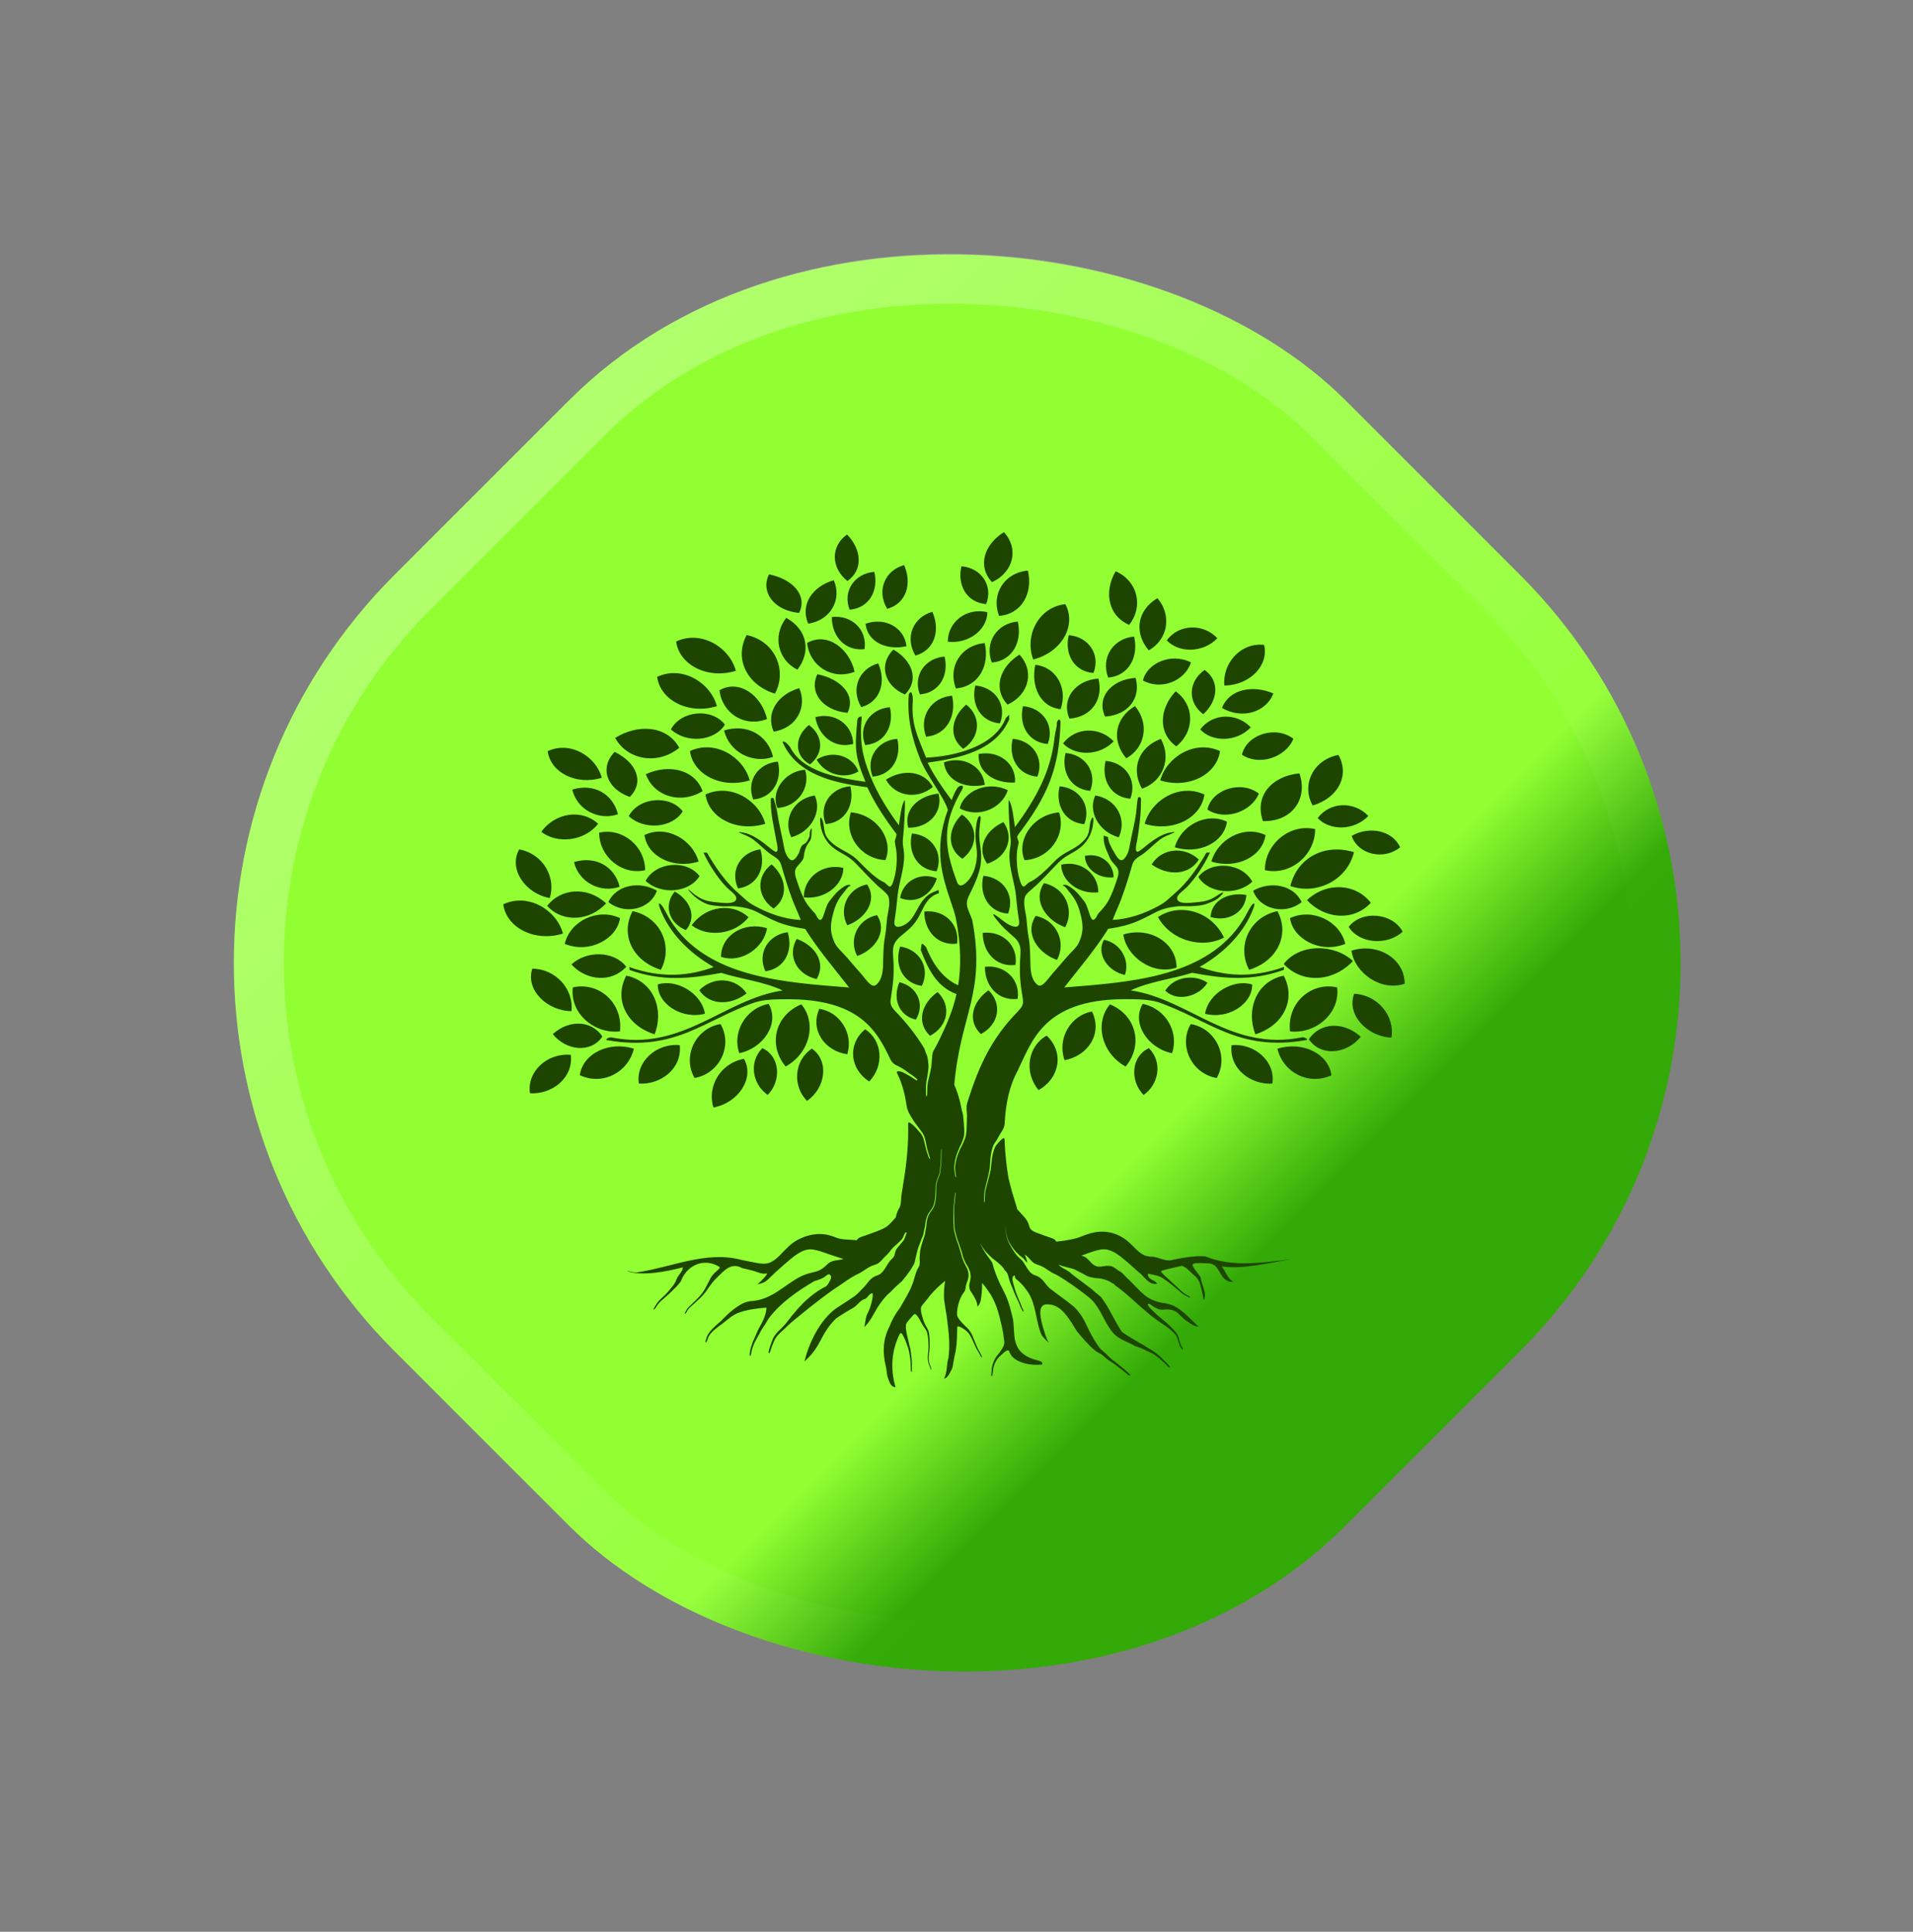 <svg width="101" height="102" viewBox="0 0 101 102" fill="none" xmlns="http://www.w3.org/2000/svg">
<rect x="0" y="0" width="101" height="102" fill="#808080" stroke="none"/>
<rect x="0.335" y="50.847" width="71" height="71" rx="28.997" transform="rotate(-45 0.335 50.847)" fill="url(#paint0_linear_1899_143)"/>
<rect x="2.199" y="50.847" width="68.364" height="68.364" rx="27.679" transform="rotate(-45 2.199 50.847)" stroke="url(#paint1_linear_1899_143)" stroke-opacity="0.28" stroke-width="2.636"/>
<path fill-rule="evenodd" clip-rule="evenodd" d="M53.766 56.47C53.27 57.343 53.096 58.328 53.044 59.305C53.031 59.562 52.914 59.687 52.79 59.901C52.737 59.994 52.684 60.09 52.63 60.183C52.548 60.323 52.463 60.388 52.416 60.559C52.382 60.679 52.349 60.766 52.331 60.891C52.32 60.972 52.301 61.044 52.294 61.128C52.283 61.237 52.285 61.342 52.271 61.452C52.262 61.533 52.259 61.606 52.253 61.687C52.247 61.755 52.227 61.834 52.215 61.903C52.195 62.022 52.158 62.15 52.131 62.269C52.114 62.34 52.093 62.403 52.078 62.477C52.056 62.572 52.04 62.656 52.012 62.751C51.956 62.942 51.959 63.221 51.953 63.424C51.953 63.446 51.948 63.468 51.959 63.487C51.988 63.485 51.985 63.438 51.986 63.418C52.008 63.164 51.985 62.976 52.066 62.721C52.102 62.603 52.119 62.478 52.157 62.359C52.18 62.286 52.198 62.206 52.219 62.13C52.253 62.008 52.277 61.885 52.305 61.763C52.321 61.686 52.324 61.578 52.335 61.497C52.344 61.426 52.352 61.374 52.358 61.303C52.368 61.169 52.381 61.084 52.413 60.953C52.431 60.877 52.44 60.82 52.469 60.742C52.553 60.523 52.548 60.509 52.714 60.332C52.769 60.273 52.909 60.109 52.987 60.097C53.049 60.087 53.038 60.187 53.04 60.227C53.063 60.897 53.139 61.567 53.249 62.23C53.491 63.211 53.649 63.597 53.707 63.849L54.074 64.254C54.491 64.721 54.176 64.872 54.718 65.082C54.902 65.153 55.088 65.218 55.272 65.285C55.551 65.384 55.654 65.383 55.776 65.559C56.187 65.515 56.76 65.43 57.119 65.278C57.733 65.019 58.412 64.887 59.151 65.275C59.893 65.662 60.074 66.352 60.794 66.352C61.129 66.35 61.493 66.608 61.83 66.537C62.277 66.445 62.728 66.354 63.179 66.33C63.328 66.323 63.479 66.324 63.629 66.335C65.114 66.94 66.696 66.656 68.217 66.486C67.061 66.656 65.662 67.038 64.506 66.869C64.689 67.096 64.811 67.508 65.115 67.677C64.569 67.734 64.447 67.167 64.203 66.883C64.082 66.77 63.96 66.713 63.852 66.71C63.692 66.693 63.515 66.701 63.375 66.69C63.208 66.69 63.042 66.7 62.984 66.737C62.926 66.774 62.998 66.903 63.099 67.045C63.202 67.189 63.331 67.345 63.386 67.438C63.412 67.678 63.567 68.012 63.61 68.259C63.639 68.549 63.556 68.688 63.544 68.608C63.533 68.527 63.488 68.314 63.439 68.108C63.39 67.904 63.337 67.708 63.311 67.664C63.258 67.576 63.185 67.447 63.074 67.357C62.962 67.268 62.704 67.011 62.64 66.963C62.576 66.915 62.407 66.834 62.407 66.834C62.288 66.861 61.385 67.064 61.333 67.093C61.266 67.13 61.356 67.215 61.388 67.251C61.463 67.332 61.56 67.42 61.642 67.496C61.712 67.563 61.789 67.626 61.86 67.694C61.971 67.797 62.086 67.895 62.195 68.002C62.282 68.088 62.384 68.181 62.48 68.259C62.58 68.343 62.685 68.378 62.787 68.449C62.856 68.496 62.847 68.537 62.774 68.5C62.694 68.46 62.599 68.412 62.523 68.368C62.433 68.316 62.297 68.195 62.213 68.124C62.098 68.026 61.991 67.935 61.871 67.841C61.781 67.772 61.708 67.711 61.614 67.646C61.413 67.507 61.332 67.421 61.078 67.355C60.972 67.328 60.898 67.308 60.79 67.288C60.744 67.279 60.695 67.269 60.651 67.254C60.621 67.244 60.609 67.248 60.604 67.284C60.595 67.359 60.641 67.437 60.697 67.487C60.825 67.599 61.012 67.636 61.1 67.79C60.613 67.847 60.431 67.393 60.121 67.173C60.032 67.092 59.838 66.917 59.639 66.744C59.441 66.571 59.237 66.398 59.126 66.317C58.903 66.155 58.596 65.962 58.279 65.962C57.961 65.962 57.358 66.203 57.358 66.203L57.085 66.296C57.35 66.359 57.393 66.45 57.633 66.693C58.004 67.068 58.272 66.744 58.698 66.863C58.827 66.903 59.028 67.089 59.155 67.147C59.281 67.206 59.489 67.496 59.611 67.573C60.277 68.233 60.554 68.7 61.527 68.814C61.709 68.842 61.877 68.902 62.034 68.984C62.504 69.231 62.88 69.678 63.291 70.062C62.972 70.005 62.888 69.896 62.593 69.707C62.445 69.613 62.168 69.263 62.009 69.214C61.778 69.126 61.618 69.128 61.377 69.152C61.251 69.165 61.108 69.102 60.998 69.048C60.895 68.997 60.846 68.949 60.756 68.888C60.723 68.867 60.636 68.812 60.607 68.867C60.577 68.922 60.711 69.054 60.749 69.096C60.811 69.167 60.901 69.244 60.971 69.312C61.052 69.392 61.106 69.444 61.199 69.514C61.265 69.562 61.329 69.626 61.394 69.68C61.487 69.757 61.575 69.828 61.662 69.91C61.72 69.964 61.766 70.004 61.821 70.063C61.997 70.253 62.128 70.347 62.221 70.6C62.253 70.686 62.262 70.779 62.293 70.868C62.328 70.975 62.366 71.081 62.425 71.179C62.477 71.264 62.393 71.013 62.44 71.135C62.449 71.161 62.477 71.243 62.426 71.246C62.381 71.249 62.32 71.108 62.303 71.075C62.258 70.98 62.213 70.85 62.188 70.748C62.122 70.492 61.99 70.377 61.79 70.208C61.722 70.15 61.668 70.103 61.594 70.049C61.417 69.923 61.231 69.812 61.055 69.683C60.418 69.219 59.878 68.661 59.272 68.168C59.158 68.074 59.04 67.984 58.917 67.9C58.754 67.787 58.905 67.827 58.716 67.751C58.529 67.6 58.165 67.501 57.985 67.495C57.807 67.489 57.487 67.437 57.323 67.336C57.195 67.257 56.799 67.061 56.708 67.014C56.636 66.977 56.103 66.872 55.913 66.782C55.884 66.859 56.411 67.11 56.455 67.154C56.554 67.252 56.677 67.343 56.784 67.425C56.947 67.549 57.11 67.67 57.276 67.79C57.417 67.895 57.557 68.001 57.697 68.111C57.816 68.248 57.999 68.361 58.121 68.475C58.567 69.043 58.823 69.71 59.215 70.293C59.292 70.4 59.896 70.746 60.067 70.848C60.158 70.902 60.248 70.939 60.339 71C60.418 71.053 60.493 71.094 60.571 71.149C60.657 71.212 60.749 71.257 60.842 71.308C60.918 71.351 60.994 71.412 61.061 71.466C61.173 71.552 61.269 71.638 61.365 71.74C61.447 71.826 61.536 71.909 61.623 71.993C61.652 72.021 61.775 72.159 61.77 72.19C61.766 72.237 61.7 72.184 61.685 72.171C61.639 72.129 61.604 72.082 61.556 72.039C61.454 71.948 61.358 71.859 61.257 71.765C61.158 71.672 60.908 71.489 60.785 71.433C60.676 71.385 60.577 71.347 60.472 71.288C60.403 71.25 60.318 71.213 60.245 71.18C60.163 71.144 60.036 71.112 59.945 71.082C59.581 70.855 59.094 70.742 58.789 70.403C58.698 70.297 58.619 70.19 58.547 70.079C58.186 69.521 58.007 68.896 57.44 68.458C57.308 68.353 57.172 68.252 57.038 68.151C56.769 67.951 56.495 67.759 56.218 67.577C56.074 67.485 55.93 67.394 55.781 67.312C55.694 67.269 55.602 67.234 55.519 67.183C55.229 67.007 55.103 66.873 54.774 66.775L54.75 66.768C54.447 66.673 54.368 66.402 54.129 66.259C54.106 66.244 54.112 66.264 54.118 66.281C54.135 66.332 54.159 66.374 54.176 66.43C54.185 66.462 54.244 66.646 54.231 66.665C54.199 66.659 54.08 66.493 54.04 66.454C53.981 66.396 53.899 66.342 53.833 66.286C53.718 66.186 53.603 66.064 53.512 65.943C53.434 65.84 53.344 65.704 53.281 65.591C53.211 65.471 53.145 65.268 53.127 65.131C53.116 65.046 53.098 64.965 53.087 64.879C53.08 64.811 53.052 64.724 53.034 64.657C53.052 64.742 53.077 64.805 53.084 64.896C53.092 64.975 53.108 65.049 53.116 65.127C53.134 65.309 53.206 65.523 53.299 65.684C53.366 65.799 53.422 65.909 53.497 66.022C53.602 66.18 53.702 66.335 53.859 66.457C53.984 66.555 54.06 66.68 54.139 66.812C54.168 66.858 54.194 66.903 54.223 66.948C54.331 67.12 54.45 67.275 54.645 67.335C54.898 67.421 55.022 67.55 55.135 67.694C55.248 67.836 55.35 67.989 55.555 68.125C55.93 68.418 56.356 68.702 56.717 69.013C56.86 69.149 56.979 69.299 57.082 69.454C57.169 69.585 57.244 69.72 57.314 69.857C57.384 69.995 57.448 70.134 57.513 70.273C57.676 70.587 57.88 70.956 58.109 71.23C58.148 71.277 58.246 71.345 58.297 71.392C58.36 71.447 58.418 71.51 58.478 71.568C58.544 71.63 58.593 71.689 58.667 71.744C58.772 71.821 58.874 71.904 58.98 71.984C59.047 72.037 59.106 72.091 59.171 72.144C59.257 72.215 59.337 72.275 59.416 72.353C59.445 72.382 59.489 72.424 59.519 72.447C59.503 72.427 59.435 72.366 59.412 72.342C59.412 72.342 59.278 72.211 59.314 72.244C59.406 72.325 59.489 72.413 59.581 72.496C59.599 72.513 59.718 72.616 59.658 72.634C59.614 72.648 59.465 72.516 59.429 72.485C59.36 72.427 59.302 72.374 59.228 72.319C59.203 72.301 59.014 72.168 59.016 72.159C59.017 72.147 58.728 71.95 58.698 71.931C58.645 71.897 58.579 71.856 58.529 71.821C58.462 71.774 58.384 71.7 58.317 71.645C58.205 71.551 58.174 71.513 58.034 71.446C57.934 71.399 57.901 71.375 57.816 71.305C57.451 71.01 57.152 70.645 56.857 70.29C56.772 70.157 56.69 70.019 56.606 69.886C56.266 69.351 55.889 68.872 55.321 68.872C54.794 68.835 54.888 69.453 55.063 70.07C55.108 70.225 55.156 70.378 55.205 70.523C55.255 70.667 55.315 70.797 55.368 70.905C55.213 70.742 55.016 70.574 54.954 70.405C54.904 70.273 54.862 70.138 54.828 70.005C54.652 69.332 54.619 68.646 54.167 68.076C54.031 67.888 53.873 67.715 53.681 67.563C53.614 67.508 53.594 67.482 53.584 67.4C53.573 67.305 53.512 67.336 53.492 67.42C53.485 67.454 53.48 67.499 53.48 67.535C53.48 67.535 53.468 67.308 53.454 67.389C53.439 67.472 53.459 67.624 53.48 67.708C53.509 67.817 53.544 67.931 53.576 68.04C53.606 68.15 53.649 68.276 53.695 68.379C53.725 68.451 53.751 68.522 53.78 68.591C53.801 68.641 53.826 68.689 53.845 68.742C53.868 68.797 53.885 68.837 53.905 68.895C53.935 68.994 53.963 69.041 54.007 69.133C54.013 69.148 54.074 69.263 54.025 69.255C54.001 69.253 53.943 69.132 53.929 69.108C53.888 69.033 53.865 68.979 53.838 68.896C53.801 68.788 53.736 68.671 53.689 68.564C53.641 68.458 53.59 68.364 53.548 68.256C53.517 68.172 53.483 68.096 53.453 68.009C53.405 67.874 53.338 67.751 53.299 67.61C53.271 67.518 53.247 67.423 53.22 67.329C53.178 67.19 53.131 67.156 53.034 67.054C52.987 67.004 53.034 67.034 53.008 66.995C52.885 66.822 52.667 66.641 52.49 66.511C52.404 66.447 52.356 66.405 52.282 66.332C52.164 66.219 52.05 66.105 51.954 65.975C51.881 65.875 51.828 65.783 51.767 65.678C51.718 65.596 51.833 65.827 51.833 65.827C51.916 65.989 51.997 66.122 52.105 66.271C52.172 66.362 52.234 66.453 52.303 66.544C52.337 66.589 52.384 66.65 52.398 66.704C52.496 67.093 52.655 67.489 52.83 67.854C52.891 67.981 52.953 68.104 53.019 68.228C53.156 68.493 53.255 68.774 53.334 69.061C53.375 69.206 53.41 69.351 53.445 69.497C53.676 70.293 53.189 71.426 54.771 71.824C54.987 71.877 55.076 71.951 55.015 72.051C54.862 72.065 54.7 72.068 54.534 72.056C54.369 72.044 54.203 72.015 54.046 71.967C53.891 71.924 53.739 71.859 53.609 71.771C53.48 71.682 53.372 71.57 53.312 71.427C53.27 71.334 53.262 71.256 53.133 71.322C53.034 71.374 52.717 71.666 52.65 71.76C52.56 71.887 52.469 72.102 52.443 72.251C52.426 72.359 52.423 72.467 52.405 72.572C52.402 72.593 52.388 72.672 52.352 72.661C52.326 72.653 52.341 72.556 52.343 72.532C52.358 72.322 52.352 72.201 52.425 71.995C52.49 71.814 52.53 71.716 52.656 71.562C52.749 71.45 52.815 71.369 52.889 71.244C52.973 71.101 53.041 70.985 53.022 70.816C52.988 70.53 52.944 70.252 52.879 69.971C52.726 69.315 52.568 68.683 52.148 68.124C52.055 67.985 51.957 67.856 51.851 67.742C51.851 67.941 51.851 68.154 51.822 68.367C51.79 68.593 51.79 68.82 51.607 68.99C51.604 68.737 51.463 68.53 51.338 68.314C51.281 68.216 51.234 68.195 51.199 68.07C51.16 67.931 51.169 67.832 51.204 67.694C51.277 67.417 51.259 67.213 51.134 66.951C51.099 66.878 51.045 66.801 51.004 66.726C50.96 66.645 50.936 66.597 50.899 66.51C50.825 66.328 50.79 66.141 50.726 65.956C50.697 65.873 50.677 65.796 50.644 65.711C50.61 65.627 50.583 65.537 50.549 65.451C50.506 65.341 50.485 65.214 50.45 65.1C50.493 65.229 50.513 65.349 50.564 65.479C50.599 65.569 50.63 65.659 50.665 65.749C50.695 65.827 50.718 65.912 50.747 65.992C50.791 66.114 50.82 66.244 50.864 66.369C50.89 66.44 50.916 66.514 50.951 66.582C50.972 66.625 50.924 66.523 50.924 66.521C50.858 66.367 50.82 66.227 50.774 66.068C50.752 65.989 50.721 65.911 50.695 65.831C50.671 65.755 50.637 65.674 50.61 65.597C50.577 65.505 50.543 65.424 50.517 65.33C50.493 65.241 50.47 65.157 50.444 65.067C50.386 64.879 50.382 64.595 50.377 64.395C50.373 64.217 50.368 64.038 50.368 63.861C50.368 63.718 50.401 63.563 50.41 63.418C50.42 63.286 50.444 63.155 50.447 63.023C50.447 63.005 50.449 62.996 50.444 62.979C50.421 62.983 50.427 62.992 50.424 63.018C50.412 63.115 50.407 63.209 50.392 63.307C50.38 63.4 50.379 63.489 50.363 63.584C50.345 63.703 50.334 63.81 50.336 63.93C50.336 64.226 50.331 64.548 50.356 64.84C50.366 64.957 50.383 65.026 50.415 65.138C50.452 65.263 50.47 65.374 50.517 65.499C50.551 65.588 50.581 65.681 50.613 65.772C50.639 65.847 50.659 65.925 50.685 66.002C50.727 66.125 50.752 66.261 50.793 66.389C50.844 66.551 50.887 66.653 50.969 66.805C51.026 66.907 51.062 66.963 51.096 67.076C51.166 67.311 51.146 67.465 51.058 67.69C51.007 67.813 51 67.89 50.978 68.017C50.953 68.184 50.908 68.192 50.823 68.33C50.714 68.507 50.642 68.69 50.593 68.889C50.564 69.008 50.543 69.13 50.529 69.255C50.526 69.459 50.517 69.481 50.637 69.654C50.764 69.838 50.957 70.001 51.114 70.164C51.201 70.256 51.307 70.432 51.353 70.547C51.379 70.614 51.406 70.677 51.431 70.745C51.479 70.878 51.545 71.01 51.598 71.144C51.621 71.202 51.664 71.28 51.696 71.335C51.729 71.396 51.758 71.437 51.788 71.504C51.801 71.531 51.852 71.636 51.848 71.656C51.839 71.697 51.798 71.642 51.788 71.628C51.743 71.551 51.712 71.476 51.662 71.398C51.629 71.348 51.592 71.281 51.562 71.229C51.533 71.179 51.508 71.115 51.482 71.063C51.426 70.949 51.376 70.837 51.326 70.721C51.221 70.481 51.109 70.313 50.875 70.165C50.828 70.136 50.561 69.955 50.537 70.075C50.529 70.112 50.534 70.285 50.532 70.336C50.528 70.749 50.505 71.169 50.404 71.572C50.368 71.717 50.318 72.127 50.267 72.266C50.114 72.56 50.024 72.763 49.841 72.792C50.024 72.451 49.963 72.055 50.072 71.706C50.097 71.532 50.111 71.359 50.115 71.186C50.13 70.662 50.071 70.183 50.001 69.666C49.99 69.586 49.996 69.534 49.977 69.45C49.961 69.383 49.951 69.336 49.942 69.268C49.908 69.044 49.873 68.82 49.843 68.595C49.835 68.435 49.834 68.275 49.843 68.113C49.852 67.952 49.87 67.792 49.901 67.631C49.756 67.745 49.62 67.864 49.491 67.989C49.361 68.114 49.24 68.243 49.121 68.378C49.005 68.533 48.883 68.685 48.76 68.834C48.652 68.964 48.617 68.984 48.621 69.157C48.625 69.288 48.667 69.417 48.701 69.544C48.757 69.752 48.824 69.913 48.938 70.102C48.992 70.191 49.03 70.292 49.048 70.391C49.084 70.596 49.084 70.874 49.086 71.085C49.086 71.152 49.075 71.243 49.069 71.312C49.06 71.4 49.046 71.481 49.04 71.572C49.031 71.714 49.03 71.822 49.065 71.963C49.092 72.075 49.156 72.173 49.17 72.291C49.174 72.329 49.15 72.338 49.135 72.292C49.11 72.214 49.097 72.17 49.063 72.092C49.004 71.958 48.982 71.811 48.984 71.667C48.987 71.49 49.014 71.322 49.022 71.148C49.026 71.051 49.016 70.908 49.01 70.808C48.999 70.64 48.985 70.411 48.906 70.26C48.874 70.2 48.858 70.174 48.816 70.117C48.701 69.954 48.621 69.805 48.529 69.632C48.498 69.576 48.357 69.339 48.27 69.39C48.218 69.421 47.979 69.706 47.929 69.769C47.83 69.896 47.828 69.913 47.827 70.066C47.825 70.158 47.862 70.391 47.883 70.483C47.906 70.581 47.936 70.669 47.955 70.767C47.968 70.838 47.987 70.909 48 70.982C48.017 71.06 48.047 71.122 48.061 71.207C48.076 71.304 48.095 71.389 48.102 71.487C48.11 71.567 48.125 71.64 48.131 71.721C48.147 71.924 48.147 72.153 48.143 72.357C48.143 72.373 48.148 72.451 48.114 72.435C48.083 72.42 48.084 72.234 48.084 72.194C48.078 71.981 48.073 71.775 48.031 71.565C48.014 71.486 48.008 71.413 47.988 71.332C47.964 71.237 47.955 71.176 47.913 71.085C47.886 71.023 47.868 70.959 47.845 70.895C47.815 70.811 47.796 70.752 47.755 70.669C47.729 70.617 47.629 70.384 47.562 70.385C47.513 70.387 47.451 70.546 47.432 70.587C47.052 71.44 47.02 72.362 47.283 73.249C47.009 73.221 46.96 72.956 46.887 72.78C46.816 72.604 46.811 72.308 46.766 72.129C46.59 71.425 46.613 70.696 46.96 70.045C47.024 69.872 47.102 69.703 47.195 69.538C47.286 69.373 47.393 69.211 47.513 69.057C47.609 68.893 47.705 68.732 47.796 68.568C47.888 68.405 47.977 68.242 48.058 68.079C48.117 67.944 48.172 67.807 48.221 67.67C48.283 67.467 48.332 67.257 48.422 67.049C48.503 66.885 48.554 66.865 48.559 66.663C48.562 66.545 48.548 66.436 48.558 66.315C48.571 66.129 48.58 65.978 48.638 65.797C48.69 65.634 48.724 65.481 48.789 65.32C48.855 65.161 48.841 65.049 48.879 64.891C48.908 64.776 48.909 64.703 48.918 64.589C48.928 64.474 48.981 64.264 49.031 64.157C49.084 64.051 49.121 64.001 49.194 63.906C49.267 63.811 49.336 63.666 49.36 63.551C49.371 63.499 49.381 63.441 49.39 63.388C49.438 63.141 49.422 62.887 49.431 62.637C49.438 62.448 49.527 62.237 49.597 62.059C49.654 61.914 49.648 61.773 49.671 61.623C49.713 61.334 49.701 61.013 49.706 60.719C49.706 60.669 49.69 60.678 49.687 60.718C49.678 60.861 49.681 61.022 49.678 61.166C49.675 61.337 49.667 61.477 49.642 61.646C49.619 61.807 49.629 61.917 49.561 62.076C49.502 62.215 49.422 62.427 49.406 62.573C49.393 62.675 49.397 62.806 49.393 62.914C49.387 63.097 49.38 63.256 49.34 63.438C49.31 63.577 49.314 63.607 49.244 63.74C49.203 63.818 49.186 63.848 49.13 63.916C49.03 64.037 48.955 64.179 48.914 64.328C48.882 64.447 48.864 64.504 48.853 64.63C48.842 64.748 48.827 64.809 48.798 64.921C48.768 65.038 48.772 65.134 48.724 65.254C48.702 65.306 48.678 65.356 48.657 65.408C48.605 65.537 48.564 65.664 48.512 65.793C48.454 65.938 48.433 66.044 48.398 66.192C48.383 66.263 48.361 66.328 48.346 66.399C48.316 66.544 48.3 66.696 48.21 66.824C48.177 66.872 48.163 66.899 48.137 66.95C48.107 67.008 48.07 67.061 48.032 67.113C47.891 67.311 47.758 67.487 47.617 67.65C47.51 67.742 47.405 67.834 47.303 67.931C47.201 68.026 47.103 68.125 47.008 68.226C46.861 68.347 46.738 68.479 46.625 68.62C46.513 68.76 46.412 68.908 46.315 69.058C46.12 69.388 45.937 69.785 45.634 70.069C45.695 69.785 45.697 69.517 45.832 69.288C45.94 69.078 46.106 68.55 46.076 68.296C45.91 68.238 45.794 68.577 45.64 68.595C45.435 68.645 45.222 68.957 45.057 69.048C44.891 69.139 44.249 69.521 44.113 69.643C43.283 70.468 43.384 71.09 42.47 71.883C42.714 70.919 43.262 69.728 44.138 69.084C44.305 68.973 44.474 68.865 44.637 68.76C44.8 68.655 44.958 68.55 45.104 68.448C45.251 68.334 45.379 68.216 45.482 68.09C45.617 67.964 45.733 67.834 45.826 67.701C45.939 67.559 46.064 67.43 46.315 67.343C46.67 67.23 46.782 66.808 47.009 66.551C47.05 66.504 47.084 66.477 47.128 66.435C47.25 66.315 47.233 66.163 47.3 66.013C47.349 65.904 47.492 65.757 47.574 65.655C47.676 65.529 47.725 65.503 47.778 65.344C47.801 65.276 47.831 65.208 47.854 65.14C47.885 65.048 47.825 65.042 47.778 65.117C47.709 65.224 47.687 65.357 47.6 65.449C47.553 65.499 47.498 65.549 47.449 65.6C47.33 65.723 47.189 65.819 47.081 65.949C46.995 66.051 46.945 66.144 46.842 66.237C46.729 66.338 46.65 66.425 46.551 66.535C46.452 66.645 46.364 66.728 46.213 66.775L46.188 66.782C45.86 66.88 45.732 67.014 45.444 67.19C45.36 67.241 45.269 67.276 45.179 67.322C45.031 67.403 44.887 67.492 44.745 67.585C44.613 67.675 44.482 67.766 44.352 67.857C44.191 67.961 44.032 68.067 43.877 68.178C43.146 68.699 42.457 69.265 41.767 69.833C41.674 69.91 41.583 70.008 41.493 70.092C41.386 70.192 41.278 70.292 41.17 70.391C41.112 70.444 40.996 70.577 40.955 70.642C40.905 70.722 40.879 70.793 40.841 70.877C40.776 71.02 40.73 71.155 40.684 71.304C40.678 71.325 40.631 71.491 40.582 71.44C40.56 71.416 40.616 71.233 40.625 71.199C40.662 71.064 40.704 70.941 40.758 70.81C40.802 70.702 40.817 70.642 40.887 70.539C40.928 70.479 40.989 70.41 41.036 70.353C41.094 70.285 41.181 70.208 41.246 70.141C41.365 70.021 41.461 69.923 41.561 69.788C41.892 69.352 42.294 68.879 42.714 68.519C42.865 68.389 43.022 68.272 43.189 68.162C43.329 68.07 43.474 67.986 43.626 67.911C43.748 67.797 43.809 67.627 43.862 67.529C43.885 67.461 43.888 67.382 43.841 67.326C43.743 67.208 43.602 67.383 43.512 67.437C43.34 67.543 43.165 67.592 42.988 67.648C42.113 68.161 41.24 68.766 40.63 69.555C40.579 69.62 40.529 69.71 40.485 69.779C40.455 69.826 40.43 69.873 40.4 69.921C40.324 70.038 40.244 70.147 40.177 70.268C40.132 70.346 40.095 70.41 40.054 70.492C40.013 70.576 39.961 70.662 39.917 70.748C39.884 70.81 39.852 70.858 39.824 70.926C39.768 71.061 39.704 71.223 39.678 71.364C39.667 71.419 39.657 71.472 39.646 71.525C39.638 71.559 39.661 71.481 39.661 71.481C39.675 71.426 39.684 71.368 39.699 71.312C39.687 71.364 39.66 71.562 39.611 71.584C39.55 71.611 39.584 71.453 39.587 71.43C39.602 71.315 39.612 71.251 39.649 71.138C39.695 70.993 39.73 70.871 39.798 70.733C39.832 70.667 39.861 70.587 39.894 70.517C39.938 70.424 39.969 70.333 40.016 70.239C40.05 70.171 40.072 70.114 40.114 70.045C40.176 69.938 40.228 69.852 40.276 69.738C40.314 69.649 40.346 69.579 40.378 69.488C40.43 69.338 40.464 69.201 40.464 69.043C39.976 69.081 39.396 69.152 38.947 69.334C38.737 69.419 38.556 69.559 38.382 69.698C38.295 69.768 38.221 69.832 38.13 69.898C38.059 69.948 37.994 69.995 37.925 70.048C37.72 70.208 37.568 70.323 37.429 70.544C37.368 70.642 37.355 70.77 37.304 70.844C37.274 70.888 37.225 70.892 37.246 70.82C37.269 70.748 37.288 70.667 37.312 70.597C37.355 70.471 37.483 70.297 37.578 70.198C37.673 70.1 37.785 69.995 37.888 69.904C37.935 69.862 37.983 69.823 38.031 69.781C38.13 69.691 38.225 69.586 38.321 69.491C38.46 69.358 38.588 69.24 38.743 69.123C38.978 68.947 39.243 68.769 39.544 68.712C39.567 68.707 39.588 68.705 39.611 68.702C40.767 68.645 41.376 67.851 42.294 67.387C42.419 67.33 42.547 67.282 42.676 67.242C43.105 67.123 43.296 67.143 43.667 66.767C43.924 66.507 44.252 66.562 44.53 66.477L43.707 66.206C43.707 66.206 43.104 65.965 42.785 65.965C42.467 65.965 42.161 66.158 41.939 66.32C41.717 66.48 41.124 67.014 40.943 67.174C40.764 67.336 40.657 67.465 40.464 67.627C40.272 67.79 39.894 67.82 39.978 67.803C40.021 67.795 40.19 67.64 40.322 67.492C40.455 67.346 40.553 67.208 40.455 67.237C40.26 67.293 39.999 67.171 39.826 67.116C39.739 67.088 39.445 67.017 39.176 66.954C38.583 66.625 38.203 67.122 37.83 67.482C37.705 67.603 37.621 67.707 37.519 67.844C37.466 67.918 37.417 67.978 37.368 68.054C37.285 68.186 37.189 68.303 37.084 68.418C37.039 68.465 37.011 68.499 36.96 68.544C36.846 68.649 36.744 68.754 36.624 68.855C36.551 68.916 36.362 69.088 36.316 69.162C36.296 69.192 36.194 69.406 36.155 69.362C36.138 69.344 36.184 69.278 36.194 69.258C36.269 69.118 36.261 69.114 36.38 68.993C36.453 68.918 36.519 68.854 36.598 68.784C36.708 68.688 36.813 68.57 36.916 68.466C37.009 68.374 37.132 68.205 37.196 68.094C37.277 67.955 37.346 67.809 37.422 67.665C37.52 67.478 37.56 67.377 37.717 67.221C37.792 67.147 37.895 67.069 37.959 66.997C37.992 66.96 38.02 66.92 37.97 66.885C37.239 66.43 36.342 66.728 35.977 67.579C35.971 67.647 35.85 67.778 35.802 67.836C35.731 67.918 35.68 67.972 35.601 68.044C35.509 68.128 35.435 68.218 35.339 68.302C35.232 68.397 35.133 68.493 35.022 68.584C34.876 68.703 34.777 68.803 34.676 68.959C34.666 68.976 34.539 69.193 34.506 69.133C34.492 69.108 34.57 68.997 34.585 68.97C34.667 68.832 34.73 68.742 34.844 68.624C34.928 68.537 35.031 68.456 35.116 68.367C35.202 68.276 35.281 68.198 35.358 68.1C35.412 68.032 35.464 67.965 35.52 67.897C35.604 67.795 35.669 67.678 35.715 67.558C35.767 67.413 35.821 67.363 35.91 67.238C35.977 67.143 36.051 67.031 36.053 66.915C35.202 67.142 33.892 67.397 33.102 67.113C33.285 67.113 33.468 67.227 33.711 67.17C35.537 66.886 37.3 66.036 39.128 66.518C39.294 66.552 39.453 66.587 39.602 66.616C39.899 66.677 40.151 66.724 40.331 66.724C41.051 66.724 41.368 65.854 42.109 65.466C42.851 65.08 43.501 65.076 44.115 65.334C44.448 65.474 44.829 65.437 45.229 65.484C45.349 65.319 45.453 65.317 45.727 65.221C45.911 65.156 46.097 65.089 46.281 65.018C46.823 64.808 46.871 64.754 47.289 64.287C47.438 63.641 47.565 63.936 47.583 63.178L47.703 62.41C47.868 61.415 47.971 60.408 47.947 59.402C47.946 59.324 47.938 59.212 48.057 59.291C48.238 59.412 48.335 59.528 48.471 59.687C48.545 59.774 48.606 59.823 48.666 59.928C48.731 60.042 48.762 60.119 48.789 60.246C48.81 60.349 48.842 60.438 48.861 60.542C48.874 60.617 48.897 60.691 48.917 60.765C48.932 60.819 48.955 60.871 48.972 60.928C48.985 60.973 49.052 61.175 49.078 61.193C49.112 61.216 49.103 61.158 49.098 61.145C49.078 61.066 49.043 60.985 49.022 60.902C49.005 60.841 48.984 60.789 48.969 60.726C48.952 60.653 48.935 60.601 48.923 60.523C48.908 60.418 48.876 60.319 48.858 60.211C48.825 60.015 48.734 59.838 48.605 59.681C48.538 59.6 48.477 59.501 48.41 59.415C48.334 59.317 48.256 59.221 48.194 59.115C48.098 58.95 48 58.81 47.932 58.631C47.898 58.544 47.882 58.499 47.868 58.405C47.787 57.81 47.638 57.211 47.365 56.666C47.289 56.513 47.544 56.571 47.615 56.598C47.716 56.635 47.821 56.7 47.917 56.753C48.049 56.824 48.143 56.879 48.265 56.966C48.291 56.984 48.408 57.074 48.434 57.028C48.454 56.994 48.34 56.912 48.312 56.888C48.151 56.756 47.973 56.653 47.807 56.524C47.691 56.436 47.544 56.359 47.413 56.291C47.248 56.205 47.233 56.22 47.1 56.071C47.018 55.979 46.948 55.806 46.893 55.689C46.389 54.646 45.803 53.838 44.669 53.314C43.769 52.9 42.726 52.771 41.73 52.761C40.987 52.761 40.43 52.761 39.888 52.916C37.189 53.844 35.671 55.547 32.09 54.927C31.904 54.927 32.076 54.772 32.262 54.772C36.044 55.546 38.206 52.761 41.319 52.297C40.349 51.832 39.035 51.678 38.079 51.368C36.437 51.678 34.966 51.832 33.239 51.213C33.225 51.059 33.225 51.059 33.225 51.059C34.952 51.678 36.423 51.523 37.68 51.059C36.357 50.305 35.304 49.216 34.839 47.947C34.695 47.551 34.9 47.71 35.042 47.959C35.237 48.306 35.352 48.556 35.598 48.895C37.571 51.628 41.475 51.876 44.774 52.136L44.832 52.142C44.062 51.155 43.258 50.215 42.594 49.178C42.484 49.004 42.55 49.054 42.318 49.017C41.286 48.843 40.875 48.634 39.992 48.167C39.635 47.978 39.227 47.898 38.824 47.856C38.617 47.833 38.387 47.866 38.16 47.855C37.922 47.843 37.575 47.815 37.349 47.741C36.94 47.59 36.584 47.298 36.342 46.989C36.223 46.834 36.683 47.24 36.686 47.241C37.195 47.603 37.495 47.61 38.113 47.669C38.367 47.693 38.908 47.718 38.871 47.403C38.85 47.22 38.519 47.013 38.358 46.845C37.862 46.325 37.425 45.633 37.14 45.021C37.387 45.018 37.301 44.984 37.431 45.2C37.848 45.895 38.347 46.619 39.01 47.183C39.317 47.444 39.436 47.609 39.832 47.825C40.572 48.228 41.409 48.537 42.277 48.574C42.146 48.226 41.979 47.876 41.843 47.521C41.606 46.898 41.435 46.324 41.252 45.694C41.146 45.323 40.923 45.283 40.601 45.038C40.313 44.815 40.066 44.554 39.795 44.347C39.568 44.173 39.357 44.104 39.09 43.99C38.812 43.871 39.352 43.983 39.401 43.997C40.136 44.23 40.736 44.907 40.936 44.968C41.15 45.034 41.009 44.518 40.992 44.413C40.872 43.709 40.691 43.021 40.694 42.316C40.694 42.197 40.677 42.085 40.843 42.143C40.913 42.376 41.009 42.688 41.044 42.943C41.123 43.508 41.268 44.027 41.367 44.584C41.414 44.852 41.468 45.147 41.692 45.367C41.918 45.569 42.119 45.142 42.189 45.024C42.38 44.307 42.49 44.824 42.749 44.132C42.719 43.865 42.91 43.502 42.846 43.987C42.845 44.632 42.548 44.311 42.426 45.305C42.206 45.782 41.794 45.736 42.059 46.458C42.097 46.561 42.263 47.138 42.522 47.589C42.731 47.954 43.031 48.207 43.067 48.283C43.454 49.094 43.492 47.972 43.768 47.612C44.028 47.281 44.208 47.028 44.6 46.788C44.841 46.651 44.975 46.757 44.868 46.784C44.768 46.811 44.664 46.983 44.6 47.059C44.296 47.424 44.179 47.619 44.037 48.055C43.856 48.701 43.763 49.139 44.081 49.808C44.197 50.049 44.538 50.339 44.736 50.577C45.018 50.917 45.315 51.235 45.598 51.578C45.701 51.703 45.963 52.081 46.161 52.045C46.266 52.027 46.348 51.912 46.4 51.844C46.651 51.487 46.618 50.973 46.632 50.553C46.645 50.13 46.654 49.819 46.733 49.399C46.807 49.013 46.799 48.635 46.875 48.238C46.925 47.974 47.018 47.538 46.875 47.281C46.767 47.116 46.513 46.929 46.353 46.784C45.94 46.394 45.593 46.02 45.208 45.616C44.753 45.137 44.43 45.108 43.97 44.74C43.523 44.382 43.311 43.823 43.3 43.336C43.293 42.965 43.442 43.309 43.466 43.447C43.551 43.897 43.483 44.095 43.905 44.486C44.311 44.861 44.807 44.974 45.252 45.387C45.442 45.569 46.149 46.358 46.668 46.581C46.776 46.628 46.903 46.825 46.989 46.812C47.1 46.795 47.161 46.541 47.209 46.384C47.341 45.945 47.391 45.218 47.298 44.76C47.213 44.335 47.239 44.457 47.327 44.119C47.311 44.129 47.347 44.027 47.332 44.038C46.743 43.258 46.201 42.45 45.788 41.567C43.993 41.337 42.065 40.9 41.309 39.171C41.429 39.125 41.519 39.215 41.698 39.418C42.19 40.418 43.356 40.85 44.561 41.093C44.941 41.169 45.325 41.228 45.694 41.279C45.127 39.896 45.126 39.538 45.263 38.029C45.293 37.88 45.369 37.826 45.497 37.836C45.377 39.173 45.529 39.913 45.94 40.951C46.315 41.896 46.855 42.752 47.46 43.576C47.525 43.11 47.594 42.475 47.767 42.241C47.81 42.413 47.72 43.941 47.681 44.202C47.621 44.601 47.729 44.792 47.735 45.169C47.746 45.883 47.458 46.594 47.388 47.308C47.347 47.761 47.301 48.155 47.228 48.605C47.17 48.97 47.393 49.009 47.731 48.843C48.395 48.515 48.408 47.608 49.132 47.172C49.202 47.132 49.374 47.057 49.553 46.991L49.569 47.16C49.509 47.182 49.468 47.196 49.464 47.197C48.844 47.449 48.733 48.062 48.427 48.544C48.128 49.004 47.897 49.127 47.493 49.484C47.032 49.895 47.155 50.273 47.175 50.806C47.203 51.521 47.152 51.966 47.04 52.66C46.98 53.022 47.017 53.118 47.3 53.424C47.85 53.986 48.36 54.64 48.766 55.299C48.818 55.383 48.845 55.474 48.873 55.567C48.889 55.623 48.926 55.681 48.946 55.74C48.995 55.888 49.016 56.161 49.022 56.32C49.025 56.378 49.005 56.476 49.001 56.541C48.995 56.605 48.993 56.641 48.981 56.706C48.963 56.795 48.958 56.879 48.937 56.966C48.879 57.199 48.888 57.477 48.886 57.717C48.886 57.745 48.882 57.867 48.905 57.881C48.955 57.913 48.953 57.681 48.953 57.66C48.961 57.43 48.961 57.189 49.03 56.967C49.054 56.89 49.06 56.812 49.083 56.73C49.098 56.675 49.11 56.638 49.119 56.578C49.13 56.502 49.148 56.445 49.165 56.372C49.179 56.313 49.182 56.189 49.188 56.122C49.199 55.979 49.209 55.831 49.223 55.689C49.237 55.536 49.31 55.438 49.384 55.305C49.47 55.151 49.549 54.998 49.623 54.84C49.937 54.179 50.289 53.438 50.5 52.49C49.401 52.078 48.987 51.103 48.614 50.167C48.672 49.799 48.605 49.724 48.889 49.998C49.193 50.758 49.7 51.635 50.59 52.024C50.742 51.08 50.75 49.943 50.471 48.508C50.426 48.278 50.325 47.977 50.208 47.627C49.791 46.388 49.252 44.873 50.045 42.767C49.864 42.104 48.832 40.822 48.553 40.007C48.169 39.037 47.872 37.901 47.984 36.655C48.134 36.371 48.2 36.732 48.197 36.996C48.09 38.184 48.454 38.895 48.819 39.818C48.844 39.88 48.87 39.941 48.896 40.002C50.312 39.944 52.504 39.453 53.102 37.916C53.346 37.677 53.261 37.713 53.282 37.984C52.56 39.635 50.7 40.027 48.976 40.269C49.301 40.941 49.791 41.642 50.24 42.247C50.376 41.926 50.354 41.929 50.552 41.593C50.707 41.425 50.933 41.435 50.796 41.692C49.742 43.493 49.811 44.657 50.528 46.566C50.595 46.744 50.704 46.811 50.902 46.688C51.45 46.301 51.638 45.413 51.566 44.842C51.504 44.345 51.467 44.073 51.545 43.567C51.556 43.502 51.61 43.065 51.741 43.092C51.816 43.107 51.747 43.451 51.741 43.505C51.68 43.987 51.69 44.239 51.761 44.716C51.814 45.061 51.817 45.258 51.779 45.604C51.776 45.63 51.773 45.656 51.77 45.682C51.699 46.14 51.438 46.743 51.218 47.166C50.928 47.715 51.051 47.87 51.265 48.404C51.285 48.456 51.306 48.509 51.327 48.562C52.076 52.426 50.695 53.588 50.383 57.277C50.517 57.587 50.605 57.85 50.685 58.175C50.721 58.323 50.748 58.475 50.783 58.624C50.802 58.703 50.826 58.77 50.84 58.852C50.866 58.994 50.876 59.167 50.887 59.312C50.896 59.425 50.904 59.537 50.91 59.649C50.914 59.72 50.907 59.816 50.904 59.889C50.898 60.041 50.825 60.218 50.767 60.36C50.73 60.448 50.68 60.536 50.644 60.626C50.596 60.739 50.554 60.834 50.514 60.952C50.491 61.019 50.473 61.067 50.458 61.138C50.438 61.226 50.421 61.286 50.41 61.378C50.394 61.53 50.359 61.604 50.385 61.764C50.398 61.851 50.404 61.927 50.424 62.014C50.427 62.025 50.452 62.15 50.452 62.15C50.467 62.177 50.479 62.135 50.479 62.113C50.477 62.049 50.449 61.967 50.443 61.898C50.429 61.753 50.407 61.69 50.432 61.538C50.443 61.473 50.455 61.409 50.465 61.342C50.496 61.132 50.598 60.874 50.691 60.679C50.75 60.553 50.817 60.435 50.872 60.306C50.939 60.147 50.995 60.033 51.01 59.858C51.018 59.774 51.032 59.701 51.033 59.616C51.039 59.366 51.056 59.111 51.053 58.861C51.051 58.718 51.027 58.591 51.033 58.445C51.041 58.296 51.064 58.24 51.108 58.099C51.691 56.28 52.335 54.842 53.727 53.418C54.011 53.113 54.046 53.016 53.987 52.654C53.874 51.96 53.826 51.516 53.852 50.8C53.871 50.266 53.995 49.887 53.533 49.478C53.13 49.121 52.943 48.976 52.6 48.539C52.32 48.182 52.365 48.147 52.953 48.613C53.063 48.699 53.18 48.779 53.297 48.837C53.634 49.003 53.858 48.966 53.8 48.6C53.728 48.15 53.681 47.757 53.64 47.302C53.571 46.588 53.284 45.877 53.293 45.163C53.299 44.787 53.407 44.595 53.346 44.196C53.306 43.935 53.217 42.407 53.261 42.236C53.448 42.487 53.514 43.205 53.584 43.674C54.725 42.139 55.502 40.664 55.679 38.924C55.706 38.654 55.806 38.411 55.803 38.127C55.864 38.001 55.937 37.917 55.994 38.096C55.927 40.583 55.303 42.027 53.786 44.033C53.757 44.083 53.728 44.131 53.699 44.181C53.795 44.595 53.818 44.304 53.727 44.755C53.634 45.215 53.685 45.942 53.816 46.38C53.864 46.537 53.926 46.79 54.036 46.808C54.123 46.821 54.247 46.624 54.357 46.577C54.876 46.355 55.581 45.566 55.773 45.383C56.216 44.97 56.712 44.858 57.12 44.481C57.544 44.093 57.474 43.892 57.559 43.442C57.585 43.303 57.733 42.96 57.725 43.331C57.714 43.819 57.503 44.378 57.055 44.736C56.595 45.103 56.272 45.133 55.817 45.611C55.432 46.016 55.085 46.389 54.672 46.78C54.514 46.925 54.26 47.113 54.15 47.277C54.007 47.534 54.1 47.969 54.15 48.233C54.226 48.631 54.218 49.007 54.291 49.395C54.371 49.814 54.378 50.124 54.394 50.549C54.407 50.969 54.374 51.483 54.625 51.839C54.677 51.907 54.759 52.023 54.864 52.041C55.062 52.077 55.324 51.699 55.427 51.574C55.711 51.23 56.007 50.912 56.289 50.573C56.486 50.335 56.828 50.046 56.944 49.804C57.262 49.136 57.169 48.696 56.988 48.05C56.846 47.616 56.729 47.42 56.425 47.055C56.361 46.979 56.256 46.807 56.157 46.78C56.05 46.753 56.184 46.646 56.425 46.784C56.819 47.024 56.997 47.275 57.258 47.608C57.533 47.968 57.571 49.09 57.958 48.279C57.994 48.202 58.294 47.95 58.503 47.585C58.76 47.133 58.928 46.557 58.966 46.453C59.231 45.732 58.818 45.778 58.597 45.301C58.317 44.696 58.246 44.447 58.276 44.112C58.343 44.149 58.418 44.178 58.495 44.195C58.524 44.44 58.619 44.669 58.836 45.02C58.906 45.137 59.107 45.565 59.333 45.363C59.556 45.142 59.61 44.848 59.658 44.579C59.758 44.023 59.904 43.503 59.981 42.938C60.016 42.684 60.021 42.336 60.091 42.104C60.257 42.045 60.239 42.159 60.24 42.277C60.243 42.981 60.153 43.705 60.032 44.409C60.013 44.516 59.872 45.029 60.088 44.964C60.287 44.903 60.886 44.226 61.623 43.993C61.671 43.979 62.212 43.867 61.933 43.986C61.667 44.1 61.455 44.169 61.228 44.342C60.957 44.55 60.709 44.811 60.423 45.034C60.102 45.279 59.879 45.319 59.771 45.69C59.589 46.32 59.416 46.892 59.18 47.517C59.045 47.871 58.876 48.222 58.746 48.57C59.614 48.533 60.45 48.225 61.192 47.82C61.586 47.605 61.706 47.44 62.014 47.179C62.676 46.615 63.176 45.891 63.593 45.196C63.722 44.98 63.637 45.014 63.884 45.017C63.597 45.629 63.16 46.321 62.664 46.841C62.504 47.007 62.172 47.216 62.151 47.399C62.114 47.714 62.655 47.688 62.909 47.664C63.527 47.606 63.827 47.599 64.336 47.237C64.337 47.236 64.681 47.021 64.561 47.176C64.319 47.487 64.082 47.592 63.67 47.737C63.447 47.816 63.098 47.839 62.861 47.85C62.634 47.86 62.404 47.829 62.197 47.852C61.793 47.894 61.385 47.975 61.029 48.163C60.144 48.628 59.733 48.838 58.702 49.013C58.471 49.051 58.536 49 58.427 49.173C57.761 50.211 56.958 51.151 56.189 52.138L56.246 52.132C59.546 51.872 63.45 51.624 65.423 48.891C65.668 48.551 65.784 48.302 65.979 47.955C66.12 47.704 66.326 47.546 66.18 47.943C65.717 49.212 64.662 50.3 63.34 51.054C64.598 51.519 66.069 51.673 67.795 51.054C67.795 51.054 67.795 51.054 67.781 51.209C66.055 51.828 64.584 51.673 62.941 51.364C61.985 51.673 60.673 51.828 59.701 52.292C62.815 52.757 64.977 55.543 68.759 54.768C68.945 54.768 69.117 54.923 68.931 54.923C65.348 55.542 63.832 53.84 61.132 52.911C60.59 52.757 60.033 52.757 59.29 52.757C55.103 52.796 54.482 54.987 53.757 56.472L53.766 56.47ZM69.305 42.529C70.664 42.129 71.268 40.928 70.664 39.859C69.305 40.126 68.701 41.461 69.305 42.529ZM45.892 57.105C44.873 56.453 44.724 55.133 45.677 54.346C46.568 54.917 46.718 56.237 45.892 57.105ZM54.832 57.556C55.947 56.939 56.202 55.566 55.261 54.681C54.285 55.222 54.031 56.595 54.832 57.556ZM33.251 42.078C31.994 41.636 31.656 40.501 32.453 39.702C33.58 40.242 34.049 41.279 33.251 42.078ZM36.214 49.111C35.285 48.732 35.037 47.759 35.625 47.075C36.456 47.538 36.802 48.427 36.214 49.111ZM43.116 51.697C42.024 51.445 41.56 50.424 42.065 49.574C43.067 49.937 43.621 50.847 43.116 51.697ZM40.843 47.974C39.938 47.353 39.923 46.243 40.739 45.637C41.517 46.328 41.659 47.368 40.843 47.974ZM48.357 53.838C48.855 53.001 48.413 52.075 47.486 51.861C47.123 52.711 47.431 53.624 48.357 53.838ZM49.101 54.691C50.079 54.175 50.234 53.075 49.502 52.382C48.641 52.982 48.369 53.999 49.101 54.691ZM51.788 54.599C52.766 54.082 52.921 52.982 52.189 52.289C51.329 52.89 51.056 53.906 51.788 54.599ZM36.918 52.284C37.682 51.514 38.865 51.626 39.419 52.451C38.596 53.094 37.472 53.108 36.918 52.284ZM40.409 51.284C39.966 50.32 40.556 49.358 41.589 49.22C41.884 50.184 41.441 51.147 40.409 51.284ZM45.258 50.479C44.795 49.615 45.258 48.535 46.301 48.319C46.88 49.183 46.185 50.156 45.258 50.479ZM48.67 52.057C49.13 51.1 48.554 50.129 47.524 49.977C47.213 50.937 47.639 51.905 48.67 52.057ZM53.728 52.742C53.88 51.705 53.035 50.922 52 51.047C51.991 52.05 52.693 52.867 53.728 52.742ZM57.988 47.115C57.988 46.14 57.073 45.408 56.029 45.653C56.029 46.506 56.944 47.236 57.988 47.115ZM63.914 48.419C64.881 48.709 65.758 48.131 65.804 47.254C64.849 47.088 63.96 47.542 63.914 48.419ZM61.521 52.306C62.142 52.916 63.293 52.634 63.753 51.888C63.061 51.421 61.982 51.56 61.521 52.306ZM63.602 35.372C62.705 36.003 62.707 37.112 63.53 37.71C64.299 37.01 64.426 35.969 63.602 35.372ZM55.806 50.685C56.306 49.754 55.806 48.591 54.684 48.358C54.062 49.29 54.809 50.336 55.806 50.685ZM58.288 49.62C57.854 50.357 58.488 51.296 59.392 51.477C59.66 50.722 59.193 49.804 58.288 49.62ZM42.865 55.366C43.804 56.029 43.58 57.463 42.606 58.128C41.855 57.36 41.89 56.032 42.865 55.366ZM40.249 55.342C41.196 55.775 41.264 57.071 40.531 57.812C39.728 57.257 39.515 56.083 40.249 55.342ZM41.482 56.313C40.55 55.208 40.89 53.62 42.307 53.028C43.122 53.994 42.784 55.583 41.482 56.313ZM39.281 55.907C39.865 56.953 38.943 58.248 37.668 58.476C37.318 57.409 38.006 56.135 39.281 55.907ZM44.733 55.665C43.512 55.489 42.763 54.361 43.258 53.267C44.326 53.422 45.075 54.551 44.733 55.665ZM40.579 53.004C41.188 54.037 40.299 55.352 39.031 55.608C38.655 54.55 39.311 53.26 40.579 53.004ZM38.041 54.07C38.71 55.218 37.979 56.7 36.671 56.917C36.003 55.769 36.733 54.287 38.041 54.07ZM30.139 55.697C30.275 56.947 29.108 57.8 27.982 57.724C27.804 56.594 28.882 55.58 30.139 55.697ZM35.888 55.185C36.024 56.436 34.858 57.289 33.731 57.213C33.553 56.083 34.631 55.069 35.888 55.185ZM33.466 55.371C33.166 56.631 31.814 57.332 30.613 56.771C30.763 55.651 32.115 54.951 33.466 55.371ZM31.805 54.728C31.209 55.617 29.9 55.491 29.186 54.602C30.019 53.841 31.209 53.841 31.805 54.728ZM71.496 52.471C71.078 53.576 72.178 54.73 73.465 54.789C73.651 53.693 72.783 52.531 71.496 52.471ZM28.104 51.147C27.733 52.265 28.883 53.378 30.17 53.39C30.308 52.288 29.39 51.159 28.104 51.147ZM60.66 55.343C59.713 55.776 59.645 57.072 60.379 57.813C61.181 57.258 61.394 56.084 60.66 55.343ZM59.427 56.314C60.359 55.21 60.021 53.621 58.603 53.029C57.789 53.996 58.127 55.584 59.427 56.314ZM27.411 44.848C26.828 45.894 27.749 47.189 29.023 47.417C29.373 46.35 28.685 45.076 27.411 44.848ZM48.332 34.614C47.754 33.662 48.21 32.581 49.226 32.305C49.657 33.275 49.348 34.338 48.332 34.614ZM46.842 32.146C46.263 31.195 46.718 30.113 47.734 29.838C48.165 30.808 47.857 31.871 46.842 32.146ZM44.74 30.677C43.844 29.971 43.871 28.81 44.721 28.224C45.485 28.995 45.59 30.092 44.74 30.677ZM45.473 37.336C44.894 36.385 45.351 35.303 46.367 35.028C46.797 35.998 46.488 37.061 45.473 37.336ZM56.204 55.976C57.477 55.748 58.217 54.537 57.652 53.407C56.539 53.607 55.799 54.818 56.204 55.976ZM45.645 34.274C45.797 33.236 44.952 32.454 43.917 32.579C43.908 33.581 44.61 34.399 45.645 34.274ZM53.614 50.951C53.766 49.913 52.921 49.131 51.886 49.256C51.877 50.258 52.579 51.076 53.614 50.951ZM50.528 49.825C50.68 48.787 49.835 48.006 48.8 48.13C48.791 49.132 49.492 49.95 50.528 49.825ZM47.522 47.413C47.678 46.49 48.614 46.025 49.464 46.377C49.196 47.234 48.372 47.765 47.522 47.413ZM49.451 46.006C49.835 45.021 49.188 44.091 48.148 44.007C47.91 44.985 48.411 45.922 49.451 46.006ZM47.952 43.705C49.075 43.719 49.806 42.845 49.549 41.901C48.481 42.013 47.694 42.761 47.952 43.705ZM35.865 39.483C34.718 40.418 33.12 40.13 32.479 38.963C33.691 38.202 35.224 38.316 35.865 39.483ZM49.25 41.553C48.411 42.251 47.245 42.035 46.776 41.165C47.661 40.597 48.781 40.682 49.25 41.553ZM47.779 36.671C46.65 36.191 46.397 35.059 47.167 34.298C48.172 34.872 48.55 35.91 47.779 36.671ZM42.67 32.93C43.857 32.757 44.465 31.651 44.022 30.637C42.918 30.944 42.227 31.916 42.67 32.93ZM40.846 38.63C42.032 38.456 42.641 37.351 42.198 36.337C41.094 36.644 40.403 37.616 40.846 38.63ZM43.116 40.109C43.906 39.599 44.977 39.862 45.325 40.727C44.634 41.172 43.564 40.91 43.116 40.109ZM41.775 44.21C41.327 43.259 41.883 42.18 43.016 42C43.407 42.832 42.851 43.911 41.775 44.21ZM45.047 39.279C45.016 38.231 44.046 37.588 43.047 37.866C43.212 38.855 44.048 39.557 45.047 39.279ZM42.189 32.364C40.855 32.237 40.139 31.253 40.602 30.325C41.848 30.575 42.652 31.435 42.189 32.364ZM44.744 37.639C43.41 37.513 42.694 36.529 43.157 35.6C44.403 35.85 45.206 36.71 44.744 37.639ZM44.856 32.193C44.472 31.208 45.12 30.278 46.16 30.194C46.397 31.171 45.896 32.109 44.856 32.193ZM45.678 39.34C45.295 38.354 45.942 37.424 46.982 37.341C47.219 38.317 46.718 39.256 45.678 39.34ZM46.071 41.006C45.688 40.021 46.335 39.091 47.374 39.009C47.612 39.986 47.111 40.924 46.071 41.006ZM42.766 40.362C41.922 39.904 41.927 38.914 42.708 38.279C43.43 38.811 43.547 39.727 42.766 40.362ZM43.593 43.513C43.209 42.528 43.856 41.598 44.896 41.514C45.133 42.492 44.632 43.429 43.593 43.513ZM46.744 45.414C47.192 44.399 46.353 43.019 44.923 42.89C44.532 44.09 45.442 45.352 46.744 45.414ZM39.768 42.211C39.384 41.226 40.031 40.296 41.071 40.214C41.309 41.191 40.808 42.129 39.768 42.211ZM41.045 42.66C40.686 41.848 41.359 40.743 42.504 40.639C42.818 41.6 42.09 42.61 41.045 42.66ZM42.1 35.359C41.071 34.851 40.77 33.573 41.507 32.625C42.626 33.228 42.837 34.411 42.1 35.359ZM38.851 35.419C37.358 35.883 35.862 35.109 35.697 33.871C37.024 33.252 38.519 34.181 38.851 35.419ZM37.849 37.285C36.356 37.749 34.861 36.976 34.695 35.738C36.022 35.119 37.517 36.047 37.849 37.285ZM40.817 39.966C39.727 40.347 38.501 39.712 38.228 38.569C39.454 38.187 40.544 38.823 40.817 39.966ZM39.582 41.203C38.089 41.668 36.593 40.894 36.427 39.656C37.755 39.037 39.25 39.966 39.582 41.203ZM37.094 41.773C35.917 42.494 34.51 42.031 34.098 40.877C35.308 40.325 36.682 40.619 37.094 41.773ZM36.045 42.839C35.503 43.725 34.01 43.851 33.195 43.092C33.739 42.079 35.366 41.953 36.045 42.839ZM45.12 35.472C43.934 35.93 42.746 35.167 42.614 33.949C43.669 33.339 44.855 34.254 45.12 35.472ZM40.496 37.968C39.308 38.425 38.122 37.663 37.989 36.445C39.045 35.836 40.231 36.75 40.496 37.968ZM40.404 43.496C38.911 43.96 37.416 43.187 37.249 41.949C38.577 41.33 40.072 42.258 40.404 43.496ZM29.725 49.294C28.231 49.758 26.736 48.984 26.57 47.747C27.898 47.128 29.393 48.056 29.725 49.294ZM38.965 46.909C38.522 45.945 39.113 44.983 40.147 44.845C40.442 45.809 39.999 46.771 38.965 46.909ZM50.041 33.883C50.041 32.843 51.017 32.064 52.13 32.324C52.13 33.234 51.154 34.012 50.041 33.883ZM42.437 47.382C42.437 46.343 43.413 45.565 44.526 45.823C44.526 46.733 43.55 47.511 42.437 47.382ZM40.493 49.01C40.357 50.015 39.145 50.895 38.067 50.518C38.067 49.388 39.279 48.632 40.493 49.01ZM37.216 53.526C36.054 53.835 34.727 53.062 34.727 51.978C35.722 51.669 37.05 52.443 37.216 53.526ZM44.734 48.857C44.27 47.992 44.734 46.912 45.777 46.696C46.358 47.561 45.662 48.533 44.734 48.857ZM32.624 42.992C31.608 43.347 30.466 42.755 30.212 41.69C31.354 41.336 32.37 41.928 32.624 42.992ZM32.715 46.821C31.7 47.176 30.558 46.584 30.304 45.519C31.445 45.164 32.461 45.756 32.715 46.821ZM32.001 47.698C31.152 48.621 29.737 48.753 28.888 47.83C29.596 46.906 31.01 46.774 32.001 47.698ZM34.061 45.947C32.846 46.229 31.634 45.239 31.634 43.966C32.848 43.684 34.061 44.673 34.061 45.947ZM33.066 51.047C32.275 51.907 30.958 51.784 30.168 50.924C30.958 50.187 32.408 50.187 33.066 51.047ZM32.734 48.475C32.587 49.564 31.129 50.379 29.815 49.835C30.107 48.611 31.566 47.931 32.734 48.475ZM34.682 47.03C34.32 48.046 32.959 48.314 32.122 47.63C32.53 46.722 33.777 46.497 34.682 47.03ZM40.914 36.627C39.421 36.162 38.757 34.77 39.421 33.53C40.914 33.84 41.578 35.387 40.914 36.627ZM34.891 51.205C33.398 50.741 32.734 49.348 33.398 48.109C34.891 48.418 35.555 49.965 34.891 51.205ZM31.581 43.498C30.853 44.419 29.431 44.578 28.579 43.922C29.329 42.876 30.751 42.715 31.581 43.498ZM39.52 48.432C38.792 49.354 37.37 49.513 36.517 48.857C37.268 47.81 38.69 47.65 39.52 48.432ZM38.273 38.259C37.731 39.145 36.237 39.271 35.422 38.512C35.966 37.5 37.594 37.373 38.273 38.259ZM36.934 46.257C36.392 47.143 34.899 47.27 34.086 46.51C34.628 45.498 36.257 45.371 36.934 46.257ZM31.773 41.066C30.419 41.486 29.066 40.785 28.915 39.663C30.119 39.102 31.471 39.944 31.773 41.066ZM36.883 45.491C35.529 45.911 34.175 45.21 34.025 44.088C35.228 43.527 36.581 44.369 36.883 45.491ZM34.559 54.611C33.066 54.146 32.402 52.754 33.066 51.514C34.559 51.824 35.059 53.371 34.559 54.611ZM32.734 54.456C31.404 54.611 30.077 53.527 30.244 52.135C31.572 51.825 32.9 52.908 32.734 54.456ZM58.508 35.778C58.104 34.71 58.785 33.701 59.878 33.611C60.126 34.67 59.601 35.688 58.508 35.778ZM52.364 34.984C51.961 33.916 52.641 32.907 53.734 32.818C53.982 33.877 53.457 34.893 52.364 34.984ZM48.896 38.898C48.492 37.831 49.173 36.821 50.266 36.732C50.514 37.791 49.989 38.809 48.896 38.898ZM50.857 39.537C51.776 38.932 51.814 37.825 51.012 37.203C50.22 37.879 50.056 38.915 50.857 39.537ZM52.749 32.521C52.301 31.341 53.057 30.227 54.269 30.128C54.544 31.297 53.961 32.422 52.749 32.521ZM50.468 36.35C50.021 35.17 50.776 34.056 51.988 33.956C52.264 35.126 51.68 36.25 50.468 36.35ZM48.567 36.665C48.183 35.68 48.83 34.75 49.87 34.666C50.108 35.643 49.607 36.581 48.567 36.665ZM52.066 31.898C52.449 30.913 51.802 29.983 50.762 29.899C50.525 30.877 51.026 31.814 52.066 31.898ZM52.796 38.194C53.18 37.209 52.533 36.279 51.493 36.195C51.255 37.172 51.757 38.11 52.796 38.194ZM52.375 30.737C53.536 30.203 53.795 28.945 53.003 28.099C51.971 28.736 51.583 29.89 52.375 30.737ZM53.195 37.203C54.357 36.669 54.616 35.411 53.824 34.565C52.792 35.203 52.404 36.357 53.195 37.203ZM45.697 32.934C46.747 32.562 47.755 33.153 47.859 34.121C46.814 34.355 45.8 33.902 45.697 32.934ZM49.834 40.251C50.884 39.879 51.892 40.47 51.995 41.438C50.951 41.672 49.938 41.219 49.834 40.251ZM59.617 32.994C60.409 31.98 60.03 30.648 58.902 30.164C58.278 31.224 58.489 32.51 59.617 32.994ZM62.104 39.408C63.115 38.581 63.057 37.204 62.07 36.502C61.212 37.407 61.117 38.705 62.104 39.408ZM50.811 45.345C51.679 44.679 51.632 43.572 50.782 43.005C50.044 43.733 49.961 44.778 50.811 45.345ZM52.12 45.604C53.185 45.268 53.559 44.216 52.979 43.407C52.012 43.845 51.54 44.795 52.12 45.604ZM53.221 48.242C53.605 47.257 52.958 46.327 51.918 46.243C51.68 47.221 52.181 48.158 53.221 48.242ZM60.344 35.93C60.543 35.029 61.821 34.438 62.88 34.976C62.548 35.981 61.28 36.458 60.344 35.93ZM50.671 42.68C50.87 41.78 52.148 41.189 53.208 41.726C52.876 42.731 51.609 43.208 50.671 42.68ZM51.671 39.809C52.773 39.606 53.661 40.346 53.59 41.316C52.518 41.384 51.6 40.779 51.671 39.809ZM58.345 37.835C57.87 36.828 58.67 35.876 59.955 35.792C60.248 36.791 59.63 37.751 58.345 37.835ZM72.244 43.084C71.51 42.302 70.225 42.316 69.57 43.195C70.213 43.878 71.496 43.865 72.244 43.084ZM66.038 38.405C65.304 37.625 64.021 37.637 63.366 38.516C64.008 39.2 65.292 39.188 66.038 38.405ZM64.273 33.698C63.539 32.917 62.255 32.93 61.6 33.809C62.242 34.493 63.526 34.479 64.273 33.698ZM58.798 39.144C58.064 38.361 56.779 38.376 56.126 39.254C56.769 39.937 58.052 39.924 58.798 39.144ZM59.066 44.212C59.514 43.261 58.958 42.182 57.827 42.001C57.434 42.833 57.991 43.912 59.066 44.212ZM56.463 37.944C56.012 36.902 56.77 35.917 57.99 35.829C58.267 36.864 57.682 37.856 56.463 37.944ZM56 37.444C56.394 36.292 55.729 35.203 54.66 35.105C54.416 36.249 54.931 37.346 56 37.444ZM55.315 39.284C55.698 38.299 55.051 37.369 54.011 37.285C53.774 38.262 54.275 39.2 55.315 39.284ZM54.77 41.008C55.153 40.022 54.506 39.093 53.466 39.01C53.229 39.987 53.73 40.925 54.77 41.008ZM57.56 41.757C57.944 40.772 57.297 39.842 56.257 39.758C56.02 40.735 56.52 41.673 57.56 41.757ZM57.247 43.516C57.63 42.531 56.983 41.601 55.944 41.517C55.706 42.495 56.207 43.432 57.247 43.516ZM54.095 45.417C53.648 44.402 54.486 43.022 55.916 42.893C56.309 44.093 55.398 45.355 54.095 45.417ZM57.731 35.536C58.115 34.551 57.468 33.621 56.428 33.538C56.19 34.516 56.691 35.453 57.731 35.536ZM59.677 42.173C60.06 41.188 59.413 40.258 58.373 40.174C58.136 41.152 58.637 42.089 59.677 42.173ZM60.65 34.338C61.652 33.786 61.891 32.498 61.108 31.583C60.021 32.233 59.867 33.424 60.65 34.338ZM59.464 40.039C60.465 39.487 60.705 38.198 59.922 37.282C58.835 37.933 58.681 39.124 59.464 40.039ZM60.293 41.644C61.388 41.272 61.875 40.047 61.286 39.012C60.089 39.466 59.704 40.61 60.293 41.644ZM61.257 41.206C62.751 41.671 64.246 40.897 64.412 39.659C63.084 39.04 61.589 39.968 61.257 41.206ZM64.517 37.382C65.583 37.999 66.856 37.603 67.229 36.614C66.134 36.141 64.89 36.392 64.517 37.382ZM66.679 43.353C68.205 43.403 69.077 42.179 68.605 40.834C67.172 40.966 66.207 42.008 66.679 43.353ZM65.571 39.848C66.451 40.455 67.871 40.01 68.288 39.009C67.355 38.286 65.81 38.783 65.571 39.848ZM63.747 42.741C64.627 43.347 66.047 42.903 66.464 41.902C65.529 41.179 63.986 41.676 63.747 42.741ZM54.553 34.822C56.071 34.432 56.849 33.012 56.246 31.898C54.773 32.074 54.089 33.623 54.553 34.822ZM60.435 43.498C61.929 43.962 63.424 43.188 63.59 41.95C62.262 41.331 60.767 42.26 60.435 43.498ZM64.645 36.201C66.021 36.167 67 35.113 66.74 34.05C65.45 33.911 64.522 35.091 64.645 36.201ZM62.023 44.737C63.328 45.143 64.634 44.466 64.78 43.384C63.619 42.843 62.314 43.655 62.023 44.737ZM63.294 45.384C62.5 44.643 61.321 44.798 60.802 45.643C61.653 46.255 62.775 46.229 63.294 45.384ZM58.794 46.321C58.794 45.568 58.086 45.004 57.279 45.191C57.279 45.851 57.985 46.415 58.794 46.321ZM60.33 53.005C59.721 54.038 60.61 55.353 61.878 55.61C62.255 54.551 61.597 53.262 60.33 53.005ZM71.353 50.193C71.509 51.357 72.912 52.375 74.161 51.94V51.849C74.099 50.59 72.725 49.767 71.353 50.193ZM59.308 49.342C59.465 50.506 60.87 51.526 62.119 51.088C62.119 49.778 60.714 48.905 59.308 49.342ZM63.625 53.529C64.787 53.838 66.114 53.065 66.114 51.981C65.118 51.672 63.791 52.446 63.625 53.529ZM56.24 48.959C56.74 48.028 56.24 46.866 55.118 46.632C54.495 47.563 55.243 48.61 56.24 48.959ZM68.127 46.784C69.541 47.272 71.132 46.458 71.486 44.995C69.895 44.507 68.48 45.32 68.127 46.784ZM69.002 47.525C69.924 48.526 71.455 48.669 72.376 47.669C71.609 46.668 70.076 46.524 69.002 47.525ZM66.781 45.944C68.109 46.253 69.436 45.17 69.436 43.777C68.109 43.466 66.781 44.551 66.781 45.944ZM67.777 50.897C68.773 51.98 70.432 51.825 71.429 50.742C70.434 49.814 68.607 49.814 67.777 50.897ZM68.109 48.476C68.255 49.565 69.713 50.38 71.028 49.836C70.735 48.613 69.276 47.933 68.109 48.476ZM71.362 44.138C71.723 45.154 73.084 45.423 73.923 44.738C73.514 43.83 72.268 43.605 71.362 44.138ZM66.161 47.031C66.522 48.048 67.883 48.316 68.722 47.632C68.313 46.723 67.067 46.499 66.161 47.031ZM65.951 51.206C67.445 50.742 68.109 49.349 67.445 48.11C65.951 48.419 65.287 49.967 65.951 51.206ZM61.137 48.419C61.801 49.657 63.46 50.122 64.624 49.503C63.96 48.11 62.3 47.646 61.137 48.419ZM71.206 48.939C71.749 49.825 73.241 49.951 74.056 49.192C73.512 48.18 71.885 48.053 71.206 48.939ZM63.267 46.301C63.809 47.187 65.303 47.314 66.117 46.554C65.574 45.542 63.946 45.416 63.267 46.301ZM63.958 45.492C65.312 45.912 66.665 45.211 66.814 44.09C65.612 43.529 64.258 44.371 63.958 45.492ZM62.867 54.071C62.198 55.219 62.929 56.702 64.237 56.919C64.905 55.77 64.174 54.288 62.867 54.071ZM65.021 55.187C64.885 56.438 66.052 57.291 67.178 57.214C67.357 56.084 66.279 55.071 65.021 55.187ZM67.443 55.373C67.743 56.632 69.095 57.333 70.297 56.773C70.147 55.653 68.795 54.953 67.443 55.373ZM66.282 54.612C67.775 54.148 68.439 52.755 67.775 51.516C66.282 51.825 65.784 53.373 66.282 54.612ZM68.107 54.457C69.435 54.612 70.763 53.529 70.597 52.136C69.269 51.827 67.941 52.91 68.107 54.457ZM69.103 54.873C69.726 55.8 71.096 55.668 71.844 54.741C70.971 53.946 69.726 53.946 69.103 54.873Z" fill="#1E4500"/>
<defs>
<linearGradient id="paint0_linear_1899_143" x1="35.835" y1="100.248" x2="35.835" y2="121.847" gradientUnits="userSpaceOnUse">
<stop stop-color="#92FF33"/>
<stop offset="0.385" stop-color="#33AA07"/>
</linearGradient>
<linearGradient id="paint1_linear_1899_143" x1="35.835" y1="50.847" x2="35.835" y2="109.422" gradientUnits="userSpaceOnUse">
<stop stop-color="white"/>
<stop offset="1" stop-color="white" stop-opacity="0"/>
</linearGradient>
</defs>
</svg>
